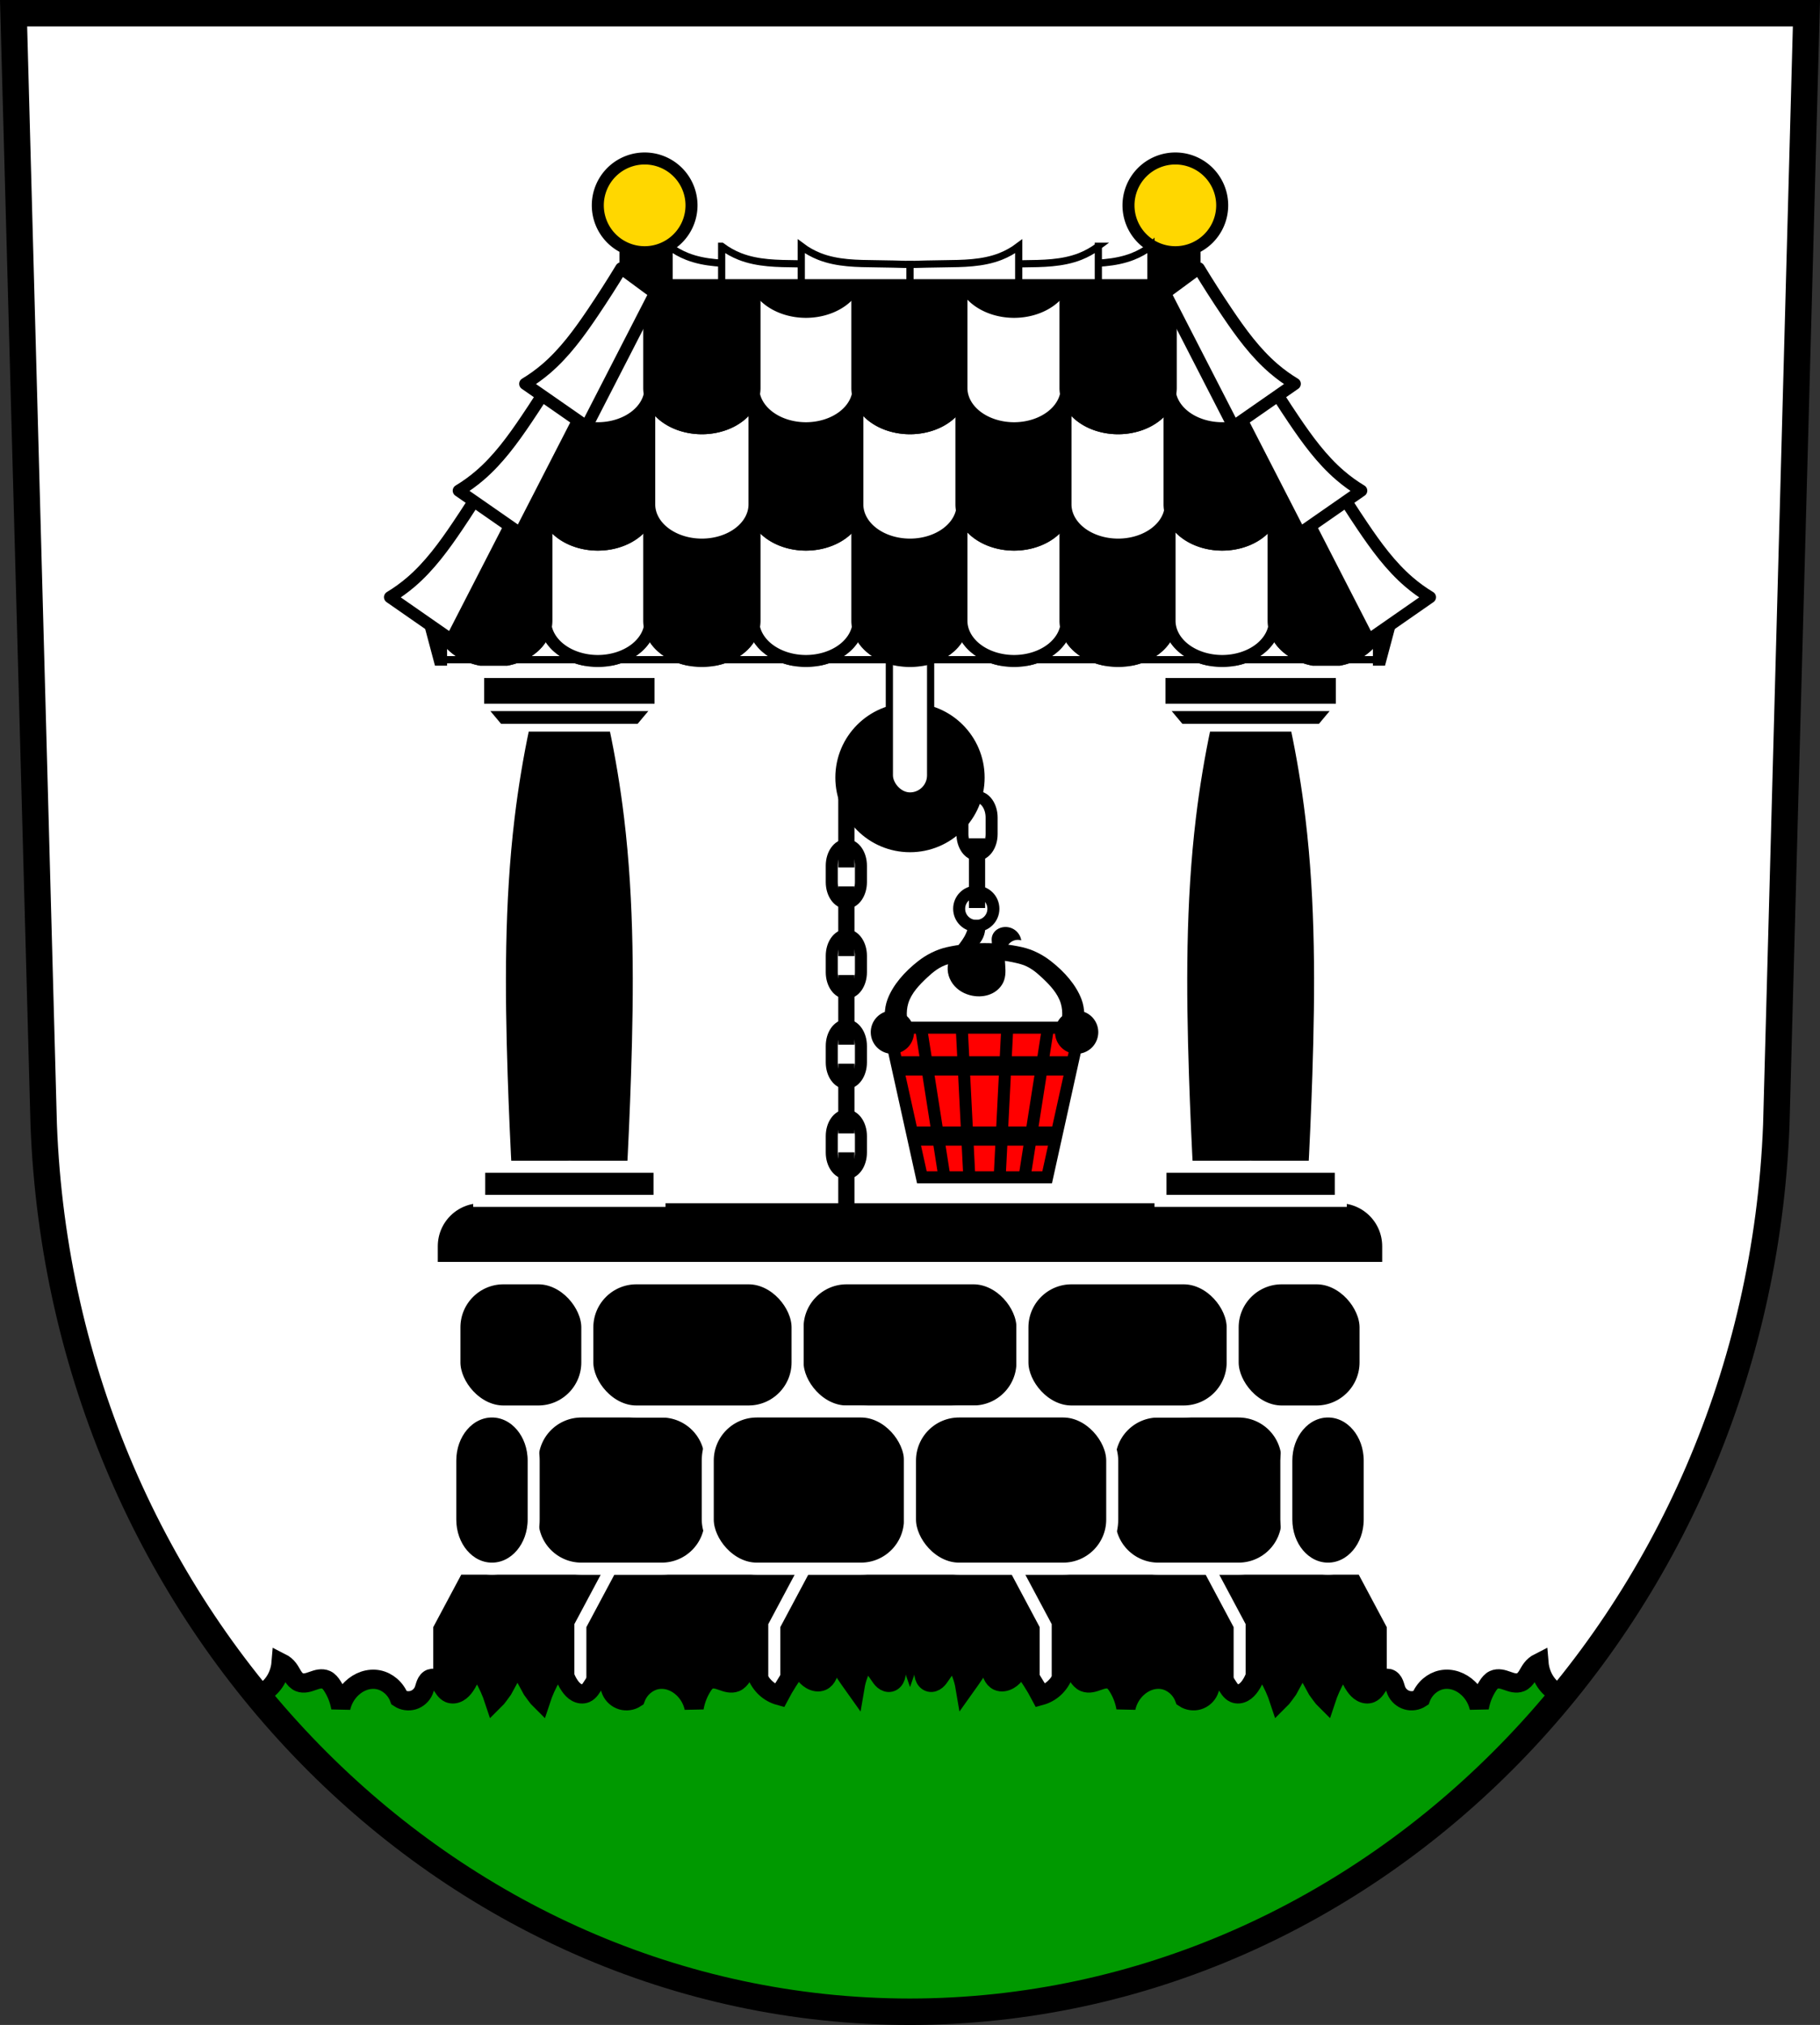 <svg xmlns="http://www.w3.org/2000/svg" height="842.63" viewBox="0 0 757.5 842.629" xmlns:xlink="http://www.w3.org/1999/xlink"><rect x="0" y="0" width="757.5" height="842.629" fill="#333333" stroke="none"/><g transform="translate(-9.105-76.49)"><path d="m14.756 81.992l12.541 462.46c7.764 205.86 167.14 369.05 360.56 369.17 193.25-.248 352.69-163.49 360.56-369.17l12.541-462.46h-373.1z" fill="#fff" fill-rule="evenodd"/><g transform="translate(780.89)" stroke="#000" stroke-linejoin="round" stroke-linecap="round" stroke-width="3"><ellipse ry="29.567" rx="29.567" cy="400.05" cx="-393.04"/><rect rx="8.59" y="339" x="-401.63" height="68.72" width="17.18" fill="#fff"/></g><g stroke="#fff" stroke-width="5"><g fill-rule="evenodd"><path d="m488.48 729.23l-12.659 23.723v39.801h56.48 56.48v-39.801l-12.659-23.723h-43.819-43.821z"/><path d="m424.75 729.23l-12.659 23.723v39.801h56.48 56.48v-39.801l-12.659-23.723h-43.819-43.821z"/><path d="m287.23 729.23l12.659 23.723v39.801h-56.48-56.48v-39.801l12.659-23.723h43.819 43.821z"/><path d="m350.96 729.23l12.659 23.723v39.801h-56.48-56.48v-39.801l12.659-23.723h43.819 43.821z"/><path d="m344.03 729.23l-12.659 23.723v39.801h56.48 56.48v-39.801l-12.659-23.723h-43.819-43.821z"/></g><g stroke-linecap="round"><path d="m251.14 663.84c-11.315 0-20.426 9.109-20.426 20.424v24.545c0 11.315 9.111 20.424 20.426 20.424h33.34c11.315 0 20.424-9.109 20.424-20.424v-24.545c0-11.315-9.109-20.424-20.424-20.424h-33.34z"/><path d="m491.23 663.84c-11.315 0-20.424 9.109-20.424 20.424v24.545c0 11.315 9.109 20.424 20.424 20.424h33.34c11.315 0 20.424-9.109 20.424-20.424v-24.545c0-11.315-9.109-20.424-20.424-20.424h-33.34z"/><path d="m213.87 663.84c-9.612 0-17.352 9.109-17.352 20.424v24.545c0 11.315 7.739 20.424 17.352 20.424 9.612 0 17.35-9.109 17.35-20.424v-24.545c0-11.315-7.737-20.424-17.35-20.424zm347.97 0c-9.612 0-17.352 9.109-17.352 20.424v24.545c0 11.315 7.739 20.424 17.352 20.424 9.612 0 17.35-9.109 17.35-20.424v-24.545c0-11.315-7.737-20.424-17.35-20.424z"/><rect width="93.6" height="55.42" x="341.06" y="608.42" rx="20.425"/><g><rect rx="20.425" y="608.42" x="253.56" height="55.42" width="87.5"/><rect rx="20.425" y="608.42" x="434.65" height="55.42" width="87.5"/></g><g><rect rx="20.425" y="608.42" x="198.24" height="55.42" width="55.31"/><rect rx="20.425" y="608.42" x="522.15" height="55.42" width="55.31"/></g></g></g><g fill-rule="evenodd" stroke="#000"><path d="m385.73 754.7c-2.221 5.11-3.433 10.658-3.549 16.229-.023 1.105-.007 2.233-.346 3.285-.169.526-.429 1.027-.799 1.438-.37.411-.853.728-1.391.855-.475.113-.981.075-1.447-.072-.466-.147-.894-.401-1.271-.711-.755-.619-1.302-1.448-1.846-2.26-1.62-2.416-3.312-4.784-5.072-7.1-1.459 2.033-2.655 4.254-3.549 6.592-.69 1.803-1.2 3.675-1.521 5.578-1.553-2.175-3.075-4.372-4.564-6.592-2.456-3.661-4.822-7.381-7.098-11.156.898 3.089 1.214 6.346.928 9.551-.099 1.113-.275 2.234-.729 3.256-.453 1.022-1.211 1.943-2.229 2.406-.724.329-1.546.412-2.334.301-.787-.111-1.542-.41-2.23-.809-1.236-.715-2.276-1.762-2.984-3-.708-1.24-1.083-2.668-1.072-4.096-2.01 2.421-3.873 4.962-5.578 7.605-1.273 1.974-2.457 4.01-3.549 6.086-2.062-.563-3.989-1.614-5.578-3.043-1.831-1.646-3.2-3.778-4.057-6.086-.544-1.466-.885-3-1.014-4.563-1.189.6-2.238 1.474-3.043 2.535-.738.973-1.265 2.089-1.928 3.115-.663 1.026-1.507 1.998-2.637 2.463-.885.365-1.881.387-2.826.23-.945-.156-1.851-.482-2.754-.803-.902-.32-1.814-.637-2.762-.771-.948-.134-1.947-.077-2.814.328-1.098.513-1.877 1.52-2.535 2.537-1.785 2.76-3 5.886-3.551 9.127-.662-3.08-2.274-5.948-4.563-8.113-1.474-1.395-3.23-2.504-5.154-3.148-1.924-.645-4.02-.817-6-.402-1.87.39-3.621 1.295-5.072 2.537-1.584 1.356-2.817 3.118-3.549 5.07-1.679 1.107-3.855 1.426-5.781.848-1.927-.578-3.569-2.042-4.361-3.891-.404-.943-.593-1.965-.99-2.91-.199-.473-.451-.928-.791-1.313-.34-.384-.77-.695-1.26-.848-.411-.128-.855-.142-1.277-.061-.423.081-.824.255-1.188.486-.726.462-1.286 1.143-1.77 1.855-.483.712-.903 1.467-1.424 2.152-.521.685-1.159 1.31-1.949 1.65-.603.26-1.275.344-1.928.275-.653-.068-1.286-.285-1.861-.602-1.15-.633-2.051-1.639-2.803-2.715-2.155-3.082-3.245-6.895-3.043-10.65-1.686 2.077-3.214 4.282-4.564 6.592-1.875 3.206-3.406 6.613-4.563 10.143-1.277-1.246-2.463-3.15-3.551-4.564l-6.084-11.156-6.086 11.156c-1.087 1.415-2.271 3.318-3.549 4.564-1.157-3.529-2.69-6.936-4.564-10.143-1.35-2.309-2.878-4.515-4.564-6.592.202 3.755-.888 7.569-3.043 10.65-.752 1.076-1.653 2.082-2.803 2.715-.575.316-1.209.533-1.861.602-.653.068-1.325-.016-1.928-.275-.79-.341-1.427-.965-1.947-1.65-.521-.685-.942-1.44-1.426-2.152-.483-.712-1.043-1.393-1.77-1.855-.363-.231-.765-.405-1.188-.486-.423-.081-.865-.067-1.275.061-.49.152-.922.463-1.262.848-.34.384-.59.84-.789 1.313-.398.945-.588 1.968-.992 2.91-.793 1.849-2.435 3.313-4.361 3.891-1.927.578-4.102.26-5.781-.848-.732-1.953-1.965-3.714-3.549-5.07-1.451-1.242-3.203-2.147-5.072-2.537-1.986-.415-4.078-.242-6 .402-1.924.645-3.681 1.754-5.154 3.148-2.288 2.165-3.9 5.03-4.563 8.113-.548-3.241-1.765-6.367-3.551-9.127-.658-1.017-1.437-2.024-2.535-2.537-.868-.405-1.866-.462-2.814-.328-.948.134-1.859.451-2.762.771-.902.32-1.809.647-2.754.803-.945.156-1.941.134-2.826-.23-1.13-.465-1.974-1.436-2.637-2.463-.663-1.026-1.19-2.142-1.928-3.115-.805-1.061-1.852-1.937-3.041-2.537-.128 1.558-.472 3.099-1.016 4.564-.856 2.308-2.226 4.44-4.057 6.086-1.401 1.259-3.071 2.204-4.857 2.801 1.698 2.069 3.416 4.117 5.154 6.146 12.168 14.203 25.318 27.427 39.33 39.557 62.17 53.81 141.33 86.01 227.21 86.07 85.83-.11 164.98-32.373 227.15-86.22v-.012c15.971-13.834 30.824-29.09 44.38-45.592.002-.003.005-.005.008-.008-1.729-.6-3.346-1.526-4.707-2.75-1.831-1.646-3.2-3.778-4.057-6.086-.544-1.466-.887-3.01-1.016-4.564-1.189.6-2.236 1.476-3.041 2.537-.738.973-1.265 2.089-1.928 3.115-.663 1.026-1.507 1.998-2.637 2.463-.885.365-1.881.387-2.826.23-.945-.156-1.851-.482-2.754-.803-.902-.32-1.814-.637-2.762-.771-.948-.134-1.947-.077-2.814.328-1.098.513-1.877 1.52-2.535 2.537-1.785 2.76-3 5.886-3.551 9.127-.662-3.08-2.274-5.948-4.563-8.113-1.474-1.395-3.23-2.504-5.154-3.148-1.924-.645-4.02-.817-6-.402-1.87.39-3.621 1.295-5.072 2.537-1.584 1.356-2.817 3.118-3.549 5.07-1.679 1.107-3.855 1.426-5.781.848-1.927-.578-3.569-2.042-4.361-3.891-.404-.943-.595-1.965-.992-2.91-.199-.473-.449-.928-.789-1.313-.34-.384-.772-.695-1.262-.848-.411-.128-.853-.142-1.275-.061-.423.081-.824.255-1.188.486-.726.462-1.286 1.143-1.77 1.855-.483.712-.905 1.467-1.426 2.152-.521.685-1.157 1.31-1.947 1.65-.603.26-1.275.344-1.928.275-.653-.068-1.286-.285-1.861-.602-1.15-.633-2.051-1.639-2.803-2.715-2.155-3.082-3.245-6.895-3.043-10.65-1.686 2.077-3.214 4.282-4.564 6.592-1.875 3.206-3.408 6.613-4.564 10.143-1.277-1.246-2.461-3.15-3.549-4.564l-6.086-11.156-6.084 11.156c-1.087 1.415-2.273 3.318-3.551 4.564-1.157-3.529-2.688-6.936-4.563-10.143-1.35-2.309-2.878-4.515-4.564-6.592.202 3.755-.888 7.569-3.043 10.65-.752 1.076-1.653 2.082-2.803 2.715-.575.316-1.209.533-1.861.602-.653.068-1.325-.016-1.928-.275-.79-.341-1.429-.965-1.949-1.65-.521-.685-.941-1.44-1.424-2.152-.483-.712-1.043-1.393-1.77-1.855-.363-.231-.765-.405-1.188-.486-.423-.081-.866-.067-1.277.061-.49.152-.92.463-1.26.848-.34.384-.592.84-.791 1.313-.398.945-.586 1.968-.99 2.91-.793 1.849-2.435 3.313-4.361 3.891-1.927.578-4.102.26-5.781-.848-.732-1.953-1.965-3.714-3.549-5.07-1.451-1.242-3.203-2.147-5.072-2.537-1.986-.415-4.078-.242-6 .402-1.924.645-3.681 1.754-5.154 3.148-2.288 2.165-3.9 5.03-4.563 8.113-.548-3.241-1.765-6.367-3.551-9.127-.658-1.017-1.437-2.024-2.535-2.537-.868-.405-1.866-.462-2.814-.328-.948.134-1.859.451-2.762.771-.902.32-1.809.647-2.754.803-.945.156-1.941.134-2.826-.23-1.13-.465-1.974-1.436-2.637-2.463-.663-1.026-1.19-2.142-1.928-3.115-.805-1.061-1.854-1.935-3.043-2.535-.128 1.558-.47 3.097-1.014 4.563-.856 2.308-2.226 4.44-4.057 6.086-1.589 1.429-3.516 2.48-5.578 3.043-1.092-2.08-2.276-4.112-3.549-6.086-1.705-2.644-3.569-5.184-5.578-7.605.011 1.428-.364 2.856-1.072 4.096-.708 1.24-1.749 2.286-2.984 3-.688.398-1.443.698-2.23.809-.788.111-1.61.029-2.334-.301-1.017-.463-1.775-1.385-2.229-2.406-.453-1.022-.629-2.143-.729-3.256-.287-3.204.029-6.462.928-9.551-2.276 3.775-4.642 7.495-7.098 11.156-1.489 2.22-3.01 4.417-4.564 6.592-.321-1.904-.832-3.775-1.521-5.578-.894-2.337-2.09-4.559-3.549-6.592-1.76 2.316-3.453 4.684-5.072 7.1-.544.811-1.09 1.64-1.846 2.26-.378.31-.806.564-1.271.711-.466.147-.972.185-1.447.072-.538-.127-1.021-.445-1.391-.855-.37-.411-.629-.911-.799-1.438-.339-1.052-.323-2.18-.346-3.285-.115-5.571-1.328-11.12-3.549-16.229-.106 3.947-.837 7.872-2.127 11.604-1.29-3.732-2.023-7.657-2.129-11.604zm-279.41 13.691c.002.29-.022.579-.051.867.005.007.011.013.016.019 1.136 1.508 2.283 3.01 3.439 4.496.062.08.125.16.188.24 1.111 1.427 2.23 2.846 3.359 4.256.026.033.052.065.078.098-.474-.796-.949-1.591-1.451-2.369-1.705-2.644-3.569-5.186-5.578-7.607zm563.08 0c-2.01 2.421-3.873 4.964-5.578 7.607-.289.448-.556.911-.836 1.365.014-.018.029-.037.043-.055 2.171-2.726 4.308-5.484 6.408-8.275-.016-.214-.039-.428-.037-.643z" fill="#090" stroke-width="8"/><path d="m14.756 81.992l12.541 462.46c7.764 205.86 167.14 369.05 360.56 369.17 193.25-.248 352.69-163.49 360.56-369.17l12.541-462.46h-373.1z" fill="none" stroke-width="11"/></g><g stroke="#fff"><g stroke-width="5"><path d="m209.24 574.68c-11.315 0-20.424 9.111-20.424 20.426v8.986h398.07v-8.986c0-11.315-9.111-20.426-20.426-20.426h-357.22z" stroke-linecap="round"/><path d="m227.13 378.43c-2.672 12.565-4.78 25.26-6.315 38.03-4.28 35.609-4.092 71.64-2.915 107.5.483 14.713 1.129 29.42 1.942 44.12l26.23-6.086 26.23 6.086c.813-14.697 1.459-29.404 1.942-44.12 1.177-35.867 1.367-71.895-2.913-107.5-1.535-12.771-3.645-25.468-6.317-38.03h-18.944-18.946z" fill-rule="evenodd"/><path stroke-linecap="round" d="m208.55 562h75.05v14.199h-75.05z"/></g><g stroke-linejoin="round" stroke-linecap="round" stroke-width="3"><path d="m209.94 370.82l7.01 8.367h58.24l7.01-8.367h-72.26z"/><path d="m209.12 357.13h73.91v13.692h-73.91z"/></g><g stroke-width="5"><path d="m548.58 378.43c2.672 12.565 4.78 25.26 6.315 38.03 4.28 35.609 4.092 71.64 2.915 107.5-.483 14.713-1.129 29.42-1.942 44.12l-26.23-6.086-26.23 6.086c-.813-14.697-1.459-29.404-1.942-44.12-1.177-35.867-1.367-71.895 2.913-107.5 1.535-12.771 3.645-25.468 6.317-38.03h18.944 18.946z" fill-rule="evenodd"/><path transform="scale(-1 1)" stroke-linecap="round" d="m-567.16 562h75.05v14.199h-75.05z"/></g><g stroke-linejoin="round" stroke-linecap="round" stroke-width="3"><path d="m565.77 370.82l-7.01 8.367h-58.24l-7.01-8.367h72.26z"/><path transform="scale(-1 1)" d="m-566.59 357.13h73.91v13.692h-73.91z"/></g></g><g stroke="#000"><g stroke-width="5"><path d="m269.42 181.44v24.947h15.992v-24.947h-15.992zm220.88 0v24.947h15.992v-24.947h-15.992z" stroke-linejoin="round" stroke-linecap="round"/><path d="m277.41 192.51l-91.08 136.97 5.736 21.516h.625v-11.48h.902a21.909 16.739 0 0 0 15.594 11.48h10.838a21.909 16.739 0 0 0 15.584 -11.48h.395.506.395a21.909 16.739 0 0 0 15.596 11.48h10.838a21.909 16.739 0 0 0 15.582 -11.48h.395.508.395a21.909 16.739 0 0 0 15.594 11.48h10.838a21.909 16.739 0 0 0 15.584 -11.48h.395.508.395a21.909 16.739 0 0 0 15.594 11.48h10.838a21.909 16.739 0 0 0 15.584 -11.48h.395.508.395a21.909 16.739 0 0 0 15.594 11.48h5.412 5.426a21.909 16.739 0 0 0 15.582 -11.48h.395.508.395a21.909 16.739 0 0 0 15.596 11.48h10.836a21.909 16.739 0 0 0 15.584 -11.48h.395.508.395a21.909 16.739 0 0 0 15.594 11.48h10.838a21.909 16.739 0 0 0 15.584 -11.48h.395.508.395a21.909 16.739 0 0 0 15.594 11.48h10.838a21.909 16.739 0 0 0 15.584 -11.48h.395.506.395a21.909 16.739 0 0 0 15.596 11.48h10.838a21.909 16.739 0 0 0 15.582 -11.48h.902v11.48h.621l5.738-21.516-91.08-136.97h-110.44-110.44z" fill-rule="evenodd"/><g stroke-linejoin="round"><g stroke-linecap="round"><path d="m322.63 291.09v43.716a21.909 16.739 0 0 0 21.91 16.738 21.909 16.739 0 0 0 21.91 -16.738v-43.716h-.902a21.909 16.739 0 0 1 -21.008 12.024 21.909 16.739 0 0 1 -21.008 -12.024h-.902z" fill="#fff"/><path d="m365.94 291.09v43.716a21.909 16.739 0 0 0 21.91 16.738 21.909 16.739 0 0 0 21.91 -16.738v-43.716h-.902a21.909 16.739 0 0 1 -21.008 12.024 21.909 16.739 0 0 1 -21.008 -12.024h-.902z" fill="none"/><path d="m236.01 291.09v43.716a21.909 16.739 0 0 0 21.91 16.738 21.909 16.739 0 0 0 21.91 -16.738v-43.716h-.902a21.909 16.739 0 0 1 -21.008 12.024 21.909 16.739 0 0 1 -21.008 -12.024h-.902z" fill="#fff"/><path d="m279.32 291.09v43.716a21.909 16.739 0 0 0 21.91 16.738 21.909 16.739 0 0 0 21.91 -16.738v-43.716h-.902a21.909 16.739 0 0 1 -21.008 12.024 21.909 16.739 0 0 1 -21.008 -12.024h-.902z" fill="none"/><path d="m409.26 291.09v43.716a21.909 16.739 0 0 0 21.91 16.738 21.909 16.739 0 0 0 21.91 -16.738v-43.716h-.902a21.909 16.739 0 0 1 -21.008 12.024 21.909 16.739 0 0 1 -21.008 -12.024h-.902z" fill="#fff"/><path d="m452.57 291.09v43.716a21.909 16.739 0 0 0 21.91 16.738 21.909 16.739 0 0 0 21.91 -16.738v-43.716h-.902a21.909 16.739 0 0 1 -21.008 12.024 21.909 16.739 0 0 1 -21.008 -12.024h-.902z" fill="none"/><path d="m495.88 291.09v43.716a21.909 16.739 0 0 0 21.91 16.738 21.909 16.739 0 0 0 21.91 -16.738v-43.716h-.902a21.909 16.739 0 0 1 -21.008 12.024 21.909 16.739 0 0 1 -21.008 -12.024h-.902z" fill="#fff"/><g fill="none"><path d="m235.614 291.086a21.909 16.739 0 0 1 -21.008 12.023 21.909 16.739 0 0 1 -9.592 -1.719l-12.318 18.525v14.885a21.909 16.739 0 0 0 16.438 16.195h10.896a21.909 16.739 0 0 0 16.486 -16.195v-43.715h-.902zm303.58 0v43.715a21.909 16.739 0 0 0 16.438 16.195h10.896a21.909 16.739 0 0 0 16.486 -16.195v-14.885l-12.316-18.521a21.909 16.739 0 0 1 -9.594 1.715 21.909 16.739 0 0 1 -21.008 -12.023h-.902z"/><path d="m322.63 242.66v43.716a21.909 16.739 0 0 0 21.91 16.738 21.909 16.739 0 0 0 21.91 -16.738v-43.716h-.902a21.909 16.739 0 0 1 -21.008 12.024 21.909 16.739 0 0 1 -21.008 -12.024h-.902z"/></g><path d="m365.94 242.66v43.716a21.909 16.739 0 0 0 21.91 16.738 21.909 16.739 0 0 0 21.91 -16.738v-43.716h-.902a21.909 16.739 0 0 1 -21.008 12.024 21.909 16.739 0 0 1 -21.008 -12.024h-.902z" fill="#fff"/><path d="m236.01 242.66v43.716a21.909 16.739 0 0 0 21.91 16.738 21.909 16.739 0 0 0 21.91 -16.738v-43.716h-.902a21.909 16.739 0 0 1 -21.008 12.024 21.909 16.739 0 0 1 -21.008 -12.024h-.902z" fill="none"/><path d="m279.32 242.66v43.716a21.909 16.739 0 0 0 21.91 16.738 21.909 16.739 0 0 0 21.91 -16.738v-43.716h-.902a21.909 16.739 0 0 1 -21.008 12.024 21.909 16.739 0 0 1 -21.008 -12.024h-.902z" fill="#fff"/><path d="m409.26 242.66v43.716a21.909 16.739 0 0 0 21.91 16.738 21.909 16.739 0 0 0 21.91 -16.738v-43.716h-.902a21.909 16.739 0 0 1 -21.008 12.024 21.909 16.739 0 0 1 -21.008 -12.024h-.902z" fill="none"/><path d="m452.57 242.66v43.716a21.909 16.739 0 0 0 21.91 16.738 21.909 16.739 0 0 0 21.91 -16.738v-43.716h-.902a21.909 16.739 0 0 1 -21.008 12.024 21.909 16.739 0 0 1 -21.008 -12.024h-.902z" fill="#fff"/><g fill="none"><path d="m495.88 242.66v43.716a21.909 16.739 0 0 0 21.91 16.738 21.909 16.739 0 0 0 21.91 -16.738v-43.716h-.902a21.909 16.739 0 0 1 -21.008 12.024 21.909 16.739 0 0 1 -21.008 -12.024h-.902z"/><path d="m236.52 254.01l-31.51 47.39a21.909 16.739 0 0 0 9.6 1.705 21.909 16.739 0 0 0 21.91 -16.736v-32.359zm302.68 0v32.359a21.909 16.739 0 0 0 21.91 16.736 21.909 16.739 0 0 0 9.596 -1.713l-31.506-47.38z"/></g><path d="m322.63 194.23v43.716a21.909 16.739 0 0 0 21.91 16.738 21.909 16.739 0 0 0 21.91 -16.738v-43.716h-.902a21.909 16.739 0 0 1 -21.008 12.024 21.909 16.739 0 0 1 -21.008 -12.024h-.902z" fill="#fff"/><path d="m365.94 194.23v43.716a21.909 16.739 0 0 0 21.91 16.738 21.909 16.739 0 0 0 21.91 -16.738v-43.716h-.902a21.909 16.739 0 0 1 -21.008 12.024 21.909 16.739 0 0 1 -21.008 -12.024h-.902z" fill="none"/><path d="m278.927 194.227a21.909 16.739 0 0 1 -8.727 9.131l-29.715 44.688a21.909 16.739 0 0 0 17.434 6.635 21.909 16.739 0 0 0 21.91 -16.736v-43.717h-.902zm216.95 0v43.717a21.909 16.739 0 0 0 21.91 16.736 21.909 16.739 0 0 0 17.438 -6.629l-29.713-44.684a21.909 16.739 0 0 1 -8.732 -9.141h-.902z" fill="#fff"/><path d="m279.32 194.23v43.716a21.909 16.739 0 0 0 21.91 16.738 21.909 16.739 0 0 0 21.91 -16.738v-43.716h-.902a21.909 16.739 0 0 1 -21.008 12.024 21.909 16.739 0 0 1 -21.008 -12.024h-.902z" fill="none"/><path d="m409.26 194.23v43.716a21.909 16.739 0 0 0 21.91 16.738 21.909 16.739 0 0 0 21.91 -16.738v-43.716h-.902a21.909 16.739 0 0 1 -21.008 12.024 21.909 16.739 0 0 1 -21.008 -12.024h-.902z" fill="#fff"/><path d="m452.57 194.23v43.716a21.909 16.739 0 0 0 21.91 16.738 21.909 16.739 0 0 0 21.91 -16.738v-43.716h-.902a21.909 16.739 0 0 1 -21.008 12.024 21.909 16.739 0 0 1 -21.008 -12.024h-.902z" fill="none"/><path d="m277.417 142.438a19.5 19.5 0 0 0 -19.5 19.5 19.5 19.5 0 0 0 19.5 19.5 19.5 19.5 0 0 0 19.5 -19.5 19.5 19.5 0 0 0 -19.5 -19.5zm220.877 0a19.5 19.5 0 0 0 -19.5 19.5 19.5 19.5 0 0 0 19.5 19.5 19.5 19.5 0 0 0 19.5 -19.5 19.5 19.5 0 0 0 -19.5 -19.5z" fill="#ffd700"/></g><g fill="#fff" fill-rule="evenodd"><path d="m171.42 324.99l25.532 17.755 28.493-55.48-14.06-10.357c-3.797 6.259-7.745 12.427-11.841 18.494-5.654 8.376-11.665 16.647-19.329 23.23-2.747 2.36-5.691 4.49-8.793 6.359z"/><path d="m200.03 280.67l25.532 17.755 28.493-55.48-14.06-10.357c-3.797 6.259-7.745 12.427-11.841 18.494-5.654 8.376-11.665 16.647-19.329 23.23-2.747 2.36-5.691 4.49-8.793 6.359z"/><path d="m227.69 236.21l25.532 17.755 28.493-55.48-14.06-10.357c-3.797 6.259-7.745 12.427-11.841 18.494-5.654 8.376-11.665 16.647-19.329 23.23-2.747 2.36-5.691 4.49-8.793 6.359z"/><path d="m604.29 324.99l-25.532 17.755-28.493-55.48 14.06-10.357c3.797 6.259 7.745 12.427 11.841 18.494 5.654 8.376 11.665 16.647 19.329 23.23 2.747 2.36 5.691 4.49 8.793 6.359z"/><path d="m575.68 280.67l-25.532 17.755-28.493-55.48 14.06-10.357c3.797 6.259 7.745 12.427 11.841 18.494 5.654 8.376 11.665 16.647 19.329 23.23 2.747 2.36 5.691 4.49 8.793 6.359z"/><path d="m548.02 236.21l-25.532 17.755-28.493-55.48 14.06-10.357c3.797 6.259 7.745 12.427 11.841 18.494 5.654 8.376 11.665 16.647 19.329 23.23 2.747 2.36 5.691 4.49 8.793 6.359z"/></g></g></g><g fill-rule="evenodd" stroke-width="3"><path d="m192.7 351h390.94" fill="none"/><g fill="#fff"><path d="m287.59 178.97v15.184h45.25v-7.592c-4.655-.144-9.311-.246-13.969-.305-8.01-.101-16.232-.113-23.688-3.035-2.709-1.062-5.273-2.497-7.594-4.252zm200.54 0c-2.321 1.755-4.883 3.19-7.592 4.252-7.455 2.922-15.681 2.934-23.688 3.035-4.657.059-9.313.161-13.969.305v7.592h45.25v-15.184z"/><path d="m309.47 178.97v15.184h45.25v-7.592c-4.655-.144-9.311-.246-13.969-.305-8.01-.101-16.232-.115-23.688-3.037-2.709-1.062-5.271-2.495-7.592-4.25zm156.77 0c-2.321 1.755-4.883 3.188-7.592 4.25-7.455 2.922-15.681 2.936-23.688 3.037-4.657.059-9.315.161-13.971.305v7.592h45.25v-15.184z"/><g transform="translate(-.109 3.388)"><path d="m387.96 183.17v7.592h-45.25v-15.184c2.321 1.755 4.883 3.19 7.592 4.252 7.455 2.922 15.681 2.936 23.688 3.037 4.657.059 9.314.16 13.97.304z"/><path d="m387.96 183.17v7.592h45.25v-15.184c-2.321 1.755-4.883 3.19-7.592 4.252-7.455 2.922-15.681 2.936-23.688 3.037-4.657.059-9.314.16-13.97.304z"/></g></g></g><g fill="none" stroke-linecap="round" stroke-width="5"><path d="m361.36 428.14c-3.365 0-6.072 3.831-6.072 8.59v6.82c0 4.759 2.708 8.59 6.072 8.59 3.365 0 6.074-3.831 6.074-8.59v-6.82c0-4.759-2.709-8.59-6.074-8.59z"/><path d="m361.36 465.65c-3.365 0-6.072 3.831-6.072 8.59v6.82c0 4.759 2.708 8.59 6.072 8.59 3.365 0 6.074-3.831 6.074-8.59v-6.82c0-4.759-2.709-8.59-6.074-8.59z"/><path d="m361.36 503.16c-3.365 0-6.072 3.831-6.072 8.59v6.82c0 4.759 2.708 8.59 6.072 8.59 3.365 0 6.074-3.831 6.074-8.59v-6.82c0-4.759-2.709-8.59-6.074-8.59zm0 37.508c-3.365 0-6.072 3.829-6.072 8.588v6.822c0 4.759 2.708 8.59 6.072 8.59 3.365 0 6.074-3.831 6.074-8.59v-6.822c0-4.759-2.709-8.588-6.074-8.588z"/><path d="m360.49 484.72h1.749v24h-1.749z"/><path d="m360.49 447.84h1.749v24h-1.749z"/><path d="m360.49 521.61h1.749v24h-1.749z"/><path d="m360.49 410.96h1.749v24h-1.749z"/><path d="m360.49 558.49h1.749v24h-1.749z"/></g></g><g stroke="#fff" stroke-linecap="round" stroke-width="5"><rect rx="20.425" y="663.84" x="303.68" height="65.39" width="84.17"/><rect rx="20.425" y="663.84" x="387.85" height="65.39" width="84.17"/></g><g stroke="#000"><g fill="none" stroke-linecap="round" stroke-width="5"><path d="m415.75 408.14c-3.365 0-6.072 3.831-6.072 8.59v6.82c0 4.759 2.708 8.59 6.072 8.59 3.365 0 6.074-3.831 6.074-8.59v-6.82c0-4.759-2.709-8.59-6.074-8.59z"/><path d="m414.88 427.84h1.749v24h-1.749z"/><circle cx="415.44" cy="454.65" r="7.126"/></g><g fill-rule="evenodd"><path d="m418.33 459.85l-5.315-.152c-.207 2.395-.937 4.743-2.126 6.833-1.075 1.889-2.504 3.547-3.79 5.299-1.286 1.752-2.455 3.657-2.891 5.786-.319 1.557-.228 3.191.225 4.715.453 1.523 1.265 2.934 2.327 4.116 2.124 2.364 5.218 3.761 8.381 4.076 2.321.231 4.726-.106 6.805-1.162 2.08-1.056 3.81-2.862 4.583-5.063.46-1.311.577-2.719.558-4.108-.019-1.389-.17-2.773-.229-4.161-.059-1.388-.024-2.794.322-4.14.345-1.346 1.022-2.636 2.082-3.534 1.159-.983 2.749-1.437 4.252-1.215-.434-1.489-1.457-2.798-2.797-3.579-1.34-.781-2.982-1.027-4.492-.673-.903.212-1.762.637-2.444 1.266-.681.629-1.179 1.467-1.353 2.378-.133.698-.078 1.417-.017 2.125.061.708.128 1.425.017 2.127-.154.967-.656 1.876-1.399 2.513-.743.637-1.722.996-2.701.979-.848-.014-1.701-.316-2.318-.898-.309-.291-.556-.648-.71-1.043-.154-.395-.213-.828-.161-1.248.069-.559.329-1.078.645-1.544.316-.466.691-.889 1.025-1.341 1.743-2.356 2.32-5.533 1.518-8.351z"/><path d="m379.03 504.13l13.769 62.27h26.07 26.07l13.769-62.27h-39.844-39.844z" fill="#f00" stroke-width="5"/></g><g stroke-linecap="round" stroke-width="5"><path d="m380.525 499.508a6.5 6.5 0 0 0 -6.5 6.5 6.5 6.5 0 0 0 6.5 6.5 6.5 6.5 0 0 0 6.5 -6.5 6.5 6.5 0 0 0 -6.5 -6.5z"/><path d="m457.213 499.508a6.5 6.5 0 0 0 -6.5 6.5 6.5 6.5 0 0 0 6.5 6.5 6.5 6.5 0 0 0 6.5 -6.5 6.5 6.5 0 0 0 -6.5 -6.5z"/></g></g><g transform="translate(778.94)"><path d="m-386.53 503.92l9.663 61.63" fill="none" fill-rule="evenodd" stroke="#000" stroke-width="5" id="0"/><path d="m-369.57 503.66l3.221 63.56" fill="none" fill-rule="evenodd" stroke="#000" stroke-width="5" id="1"/><g transform="matrix(-1 0 0 1-720.15 0)"><use xlink:href="#0"/><use xlink:href="#1"/></g></g><g fill-rule="evenodd"><g fill="none" stroke="#000" stroke-width="8"><path d="m382.79 520.02h72.15"/><path d="m388.81 549.23h60.13"/></g><path d="m403.2 470.63c-4.477 1-8.608 3.19-11.949 5.799-5.617 4.386-10.47 9.852-12.749 15.891-1.525 4.04-1.423 8.51-.266 12.67l9.42.215c-1.148-3.636-1.603-7.599-.531-11.168 1.274-4.245 4.611-7.704 7.843-10.736 2.526-2.37 5.249-4.599 8.763-5.584 9.535-2.673 20.74-2.672 30.28 0 3.515.985 6.239 3.213 8.766 5.584 3.232 3.03 6.567 6.492 7.841 10.736 1.071 3.57.617 7.532-.531 11.168l9.42-.215c1.158-4.16 1.259-8.63-.266-12.67-2.279-6.04-7.13-11.505-12.747-15.891-3.342-2.61-7.474-4.796-11.952-5.799-10.07-2.255-21.272-2.255-31.34 0"/></g></g></svg>